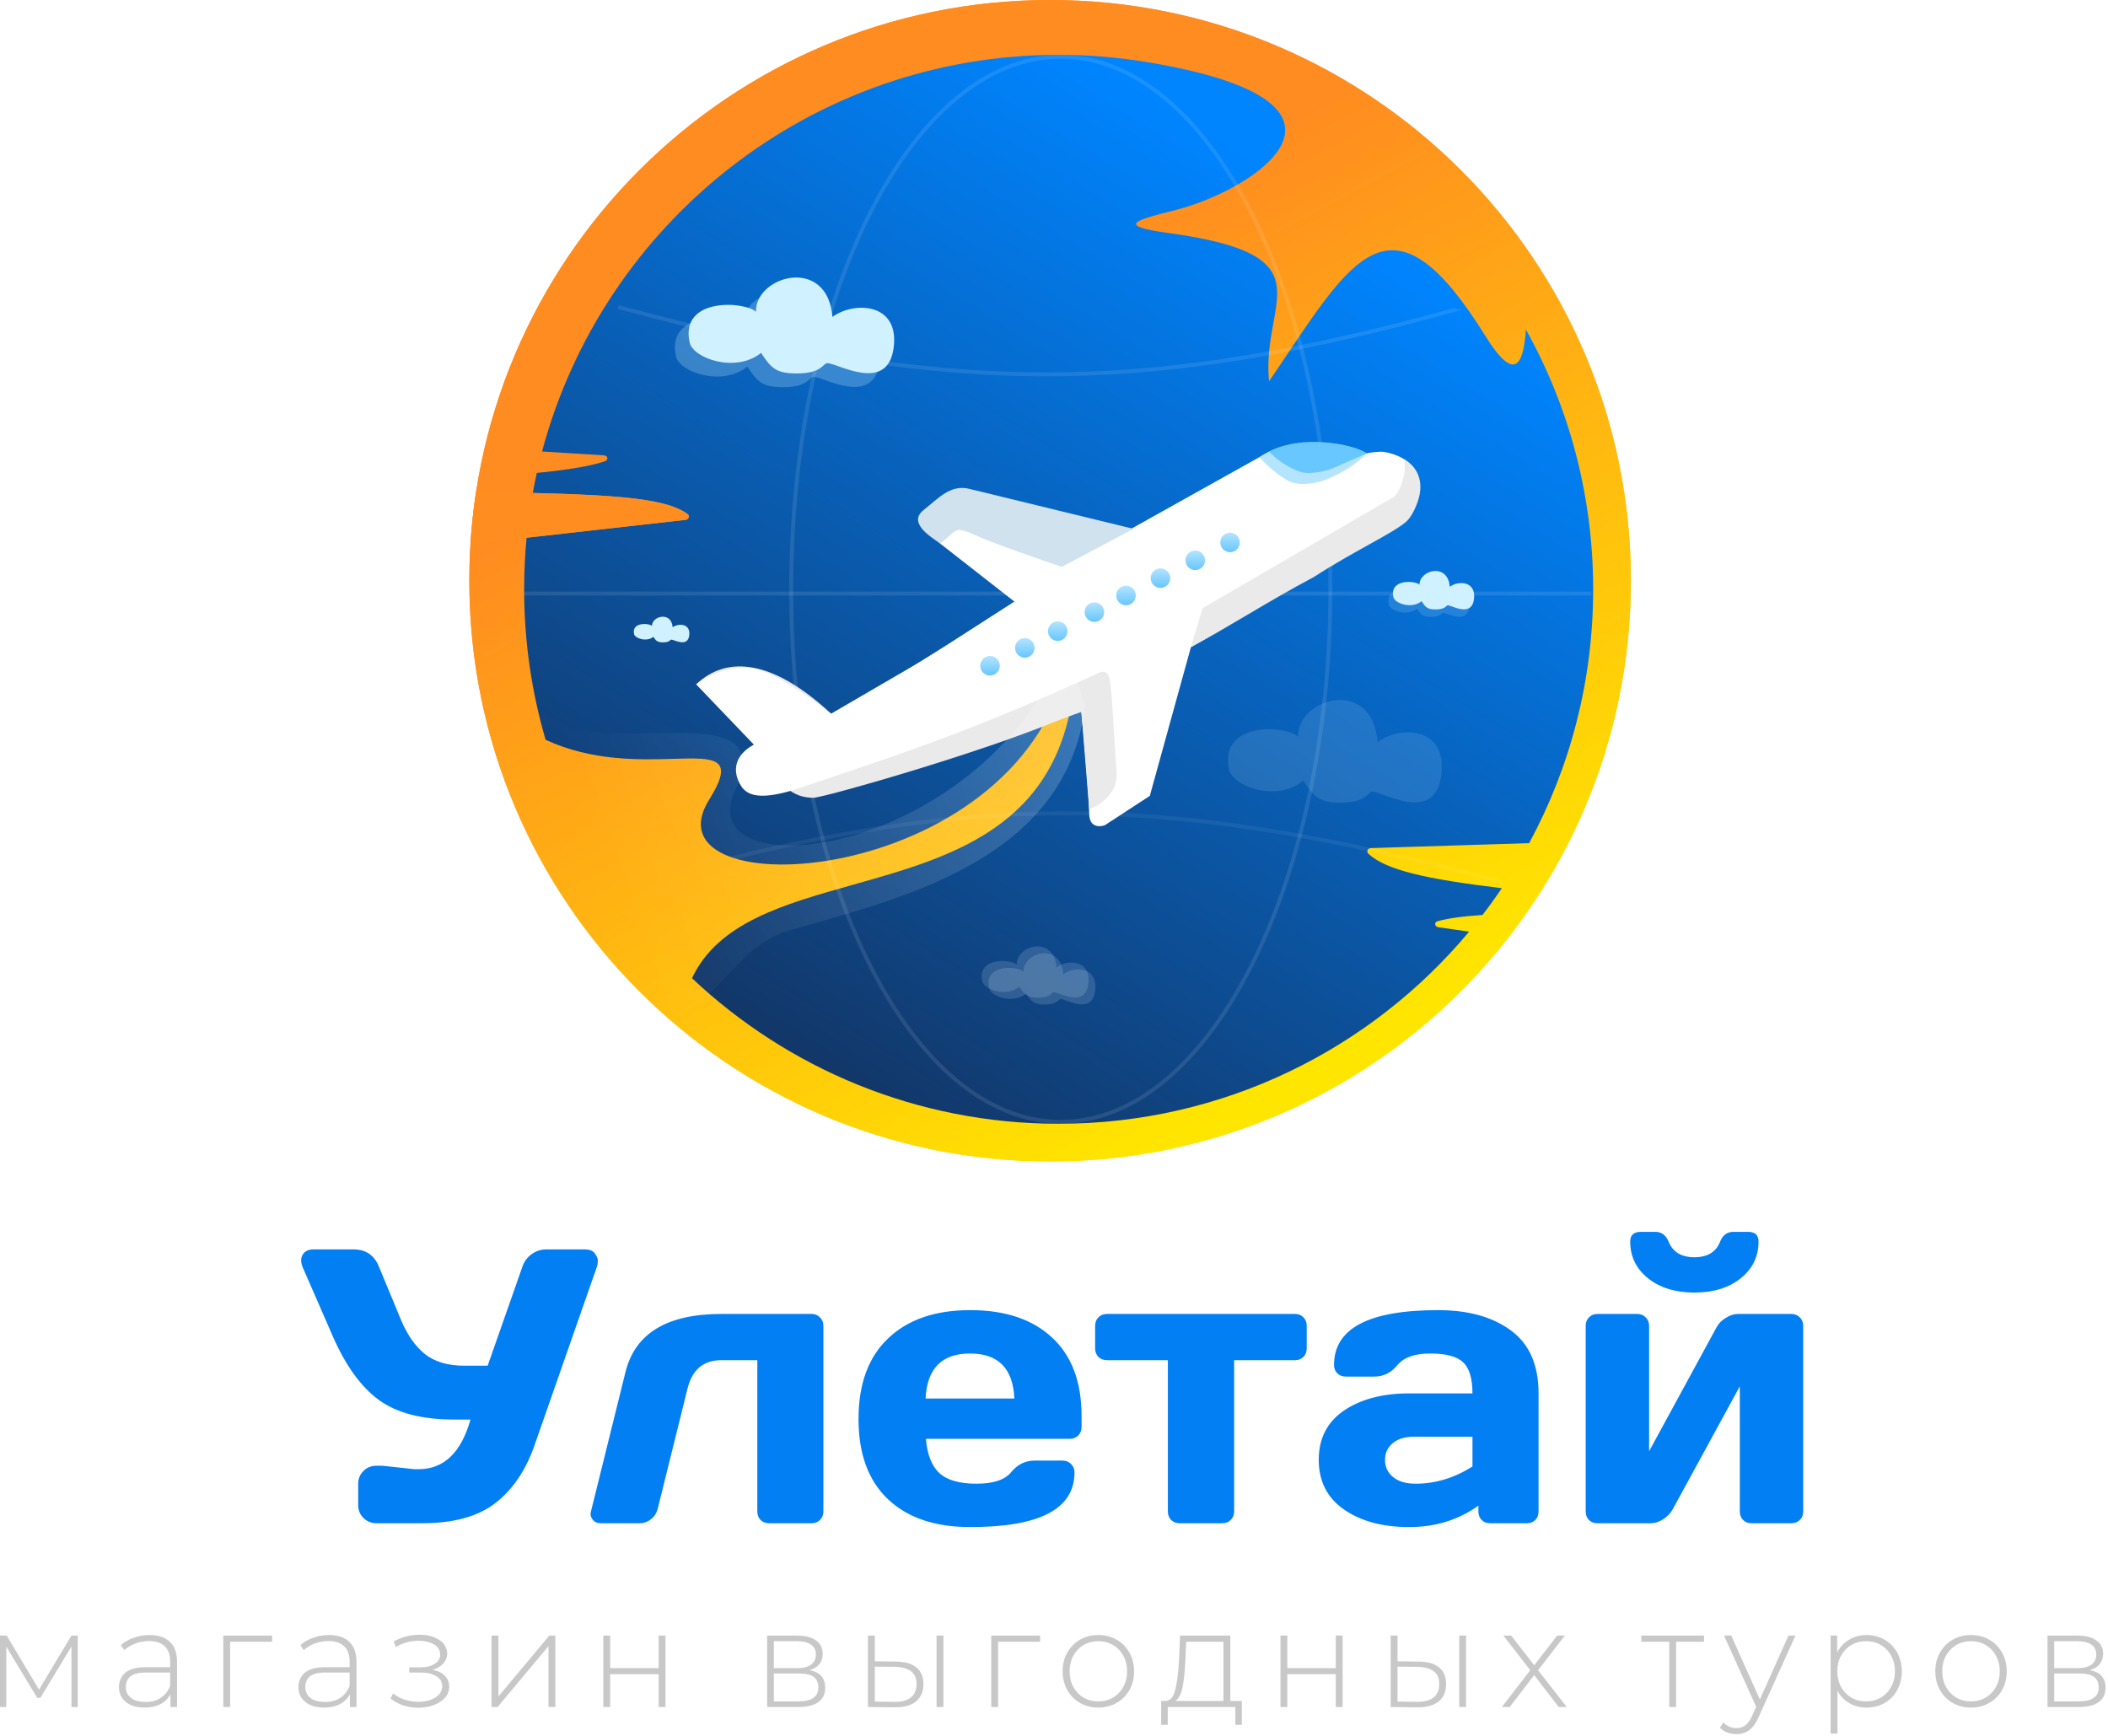 <?xml version="1.0" encoding="UTF-8"?> <svg xmlns="http://www.w3.org/2000/svg" width="539" height="444" viewBox="0 0 539 444" fill="none"><path d="M417 148.5C417 230.514 350.514 297 268.5 297C186.486 297 120 230.514 120 148.5C120 66.486 186.486 0 268.5 0C350.514 0 417 66.486 417 148.5Z" fill="url(#paint0_linear_156_2968)"></path><path d="M417 148.5C417 230.514 350.514 297 268.5 297C186.486 297 120 230.514 120 148.5C120 66.486 186.486 0 268.5 0C350.514 0 417 66.486 417 148.5Z" fill="url(#paint1_linear_156_2968)"></path><path fill-rule="evenodd" clip-rule="evenodd" d="M379.765 85.86C387.117 97.676 389.504 93.808 390.164 84.267C401.12 103.932 407.363 126.583 407.363 150.692C407.363 174.186 401.435 196.295 390.993 215.606L350.53 216.868C349.72 216.893 349.298 217.794 349.898 218.339C354.519 222.533 364.675 224.796 384.009 227.125C382.43 229.461 380.781 231.746 379.065 233.976C373.951 234.304 370.23 234.837 367.585 235.573C366.649 235.834 366.812 236.966 367.774 237.105L375.645 238.241C350.574 268.264 312.863 287.365 270.69 287.365C234.399 287.365 201.411 273.22 176.939 250.142C183.567 235.956 200.314 231.247 218.134 226.237C244.682 218.773 273.61 210.64 275 169.503H273C259.858 227.763 163.856 232.438 181.327 204.487C188.148 193.576 182.766 193.734 172.158 194.046C163.494 194.301 151.344 194.658 139.509 189.171C135.935 176.966 134.018 164.053 134.018 150.692C134.018 146.243 134.23 141.844 134.646 137.504L175.291 132.93C176.096 132.84 176.437 131.909 175.783 131.431C170.63 127.66 159.153 126.629 136.234 126.046C136.546 124.33 136.891 122.626 137.267 120.933C145.743 120.1 151.271 119.118 154.726 117.923C155.644 117.605 155.416 116.501 154.446 116.441L138.604 115.45C154.147 57.048 207.394 14.02 270.69 14.02C278.312 14.02 285.788 14.643 293.071 15.843C356 26.207 320.132 48.776 300.646 53.687C290.624 56.213 284.821 57.675 298.726 59.578C329.033 63.725 327.705 71.027 325.591 82.642C324.803 86.975 323.905 91.908 324.5 97.502C325.914 95.416 327.276 93.379 328.595 91.406L328.607 91.388L328.609 91.386C346.882 64.063 356.891 49.098 379.765 85.86Z" fill="url(#paint2_linear_156_2968)"></path><path fill-rule="evenodd" clip-rule="evenodd" d="M319.44 246.881C331.919 222.316 339.667 188.309 339.667 150.692C339.667 113.075 331.919 79.068 319.44 54.503C306.933 29.882 289.835 15.02 271.237 15.02C252.639 15.02 235.542 29.882 223.035 54.503C210.555 79.068 202.808 113.075 202.808 150.692C202.808 188.309 210.555 222.316 223.035 246.881C235.542 271.502 252.639 286.365 271.237 286.365C289.835 286.365 306.933 271.502 319.44 246.881ZM271.237 287.365C309.582 287.365 340.667 226.174 340.667 150.692C340.667 75.21 309.582 14.02 271.237 14.02C232.892 14.02 201.808 75.21 201.808 150.692C201.808 226.174 232.892 287.365 271.237 287.365Z" fill="white" fill-opacity="0.1"></path><path fill-rule="evenodd" clip-rule="evenodd" d="M371.564 78.828C333.722 89.244 302.854 94.772 271.59 95.197C237.482 95.66 202.874 90.049 158.202 78.047L157.943 79.013C202.664 91.028 237.369 96.662 271.604 96.197C303.521 95.763 335.005 90.029 373.788 79.251L371.564 78.828Z" fill="white" fill-opacity="0.1"></path><path d="M134.018 151.785H406.925" stroke="white" stroke-opacity="0.1"></path><path d="M352.254 189.783C350.898 172.923 331.664 178.517 331.913 188.382C329.201 185.571 311.57 184.165 314.283 196.811C315.2 201.089 326.486 205.241 333.268 199.621C335.98 203.836 337.281 205.241 342.76 205.241C349.541 205.241 349.696 202.431 350.897 202.431C353.609 202.431 366.923 210.833 368.528 198.216C370.132 185.601 357.679 185.57 352.254 189.783Z" fill="#D0F1FF" fill-opacity="0.13"></path><path d="M212.854 81.045C211.55 65.284 193.056 70.513 193.295 79.735C190.687 77.108 173.735 75.793 176.343 87.615C177.225 91.614 188.076 95.496 194.598 90.242C197.205 94.182 198.456 95.496 203.725 95.496C210.245 95.496 210.395 92.869 211.549 92.869C214.157 92.869 226.959 100.723 228.501 88.928C230.044 77.136 218.07 77.107 212.854 81.045Z" fill="#D0F1FF"></path><path d="M209.35 84.553C208.046 68.792 189.552 74.021 189.79 83.243C187.183 80.616 170.231 79.301 172.838 91.123C173.721 95.122 184.572 99.004 191.093 93.75C193.701 97.69 194.952 99.004 200.221 99.004C206.74 99.004 206.89 96.377 208.044 96.377C210.652 96.377 223.454 104.231 224.997 92.436C226.539 80.644 214.565 80.614 209.35 84.553Z" fill="#D0F1FF" fill-opacity="0.24"></path><path d="M171.999 160.395C171.647 156.18 166.646 157.578 166.711 160.045C166.005 159.342 161.422 158.99 162.127 162.152C162.365 163.221 165.299 164.26 167.063 162.854C167.768 163.908 168.106 164.26 169.531 164.26C171.294 164.26 171.334 163.557 171.646 163.557C172.352 163.557 175.813 165.657 176.23 162.503C176.647 159.35 173.41 159.342 171.999 160.395Z" fill="#D0F1FF"></path><path d="M370.7 150.044C370.185 143.721 362.876 145.819 362.97 149.518C361.94 148.464 355.24 147.937 356.271 152.679C356.62 154.283 360.908 155.84 363.485 153.733C364.516 155.314 365.01 155.84 367.092 155.84C369.669 155.84 369.728 154.787 370.184 154.787C371.215 154.787 376.274 157.937 376.884 153.206C377.494 148.475 372.761 148.464 370.7 150.044Z" fill="#D0F1FF"></path><path d="M369.537 151.95C369.021 145.627 361.712 147.725 361.807 151.424C360.776 150.37 354.077 149.843 355.107 154.585C355.456 156.19 359.745 157.747 362.322 155.639C363.352 157.22 363.847 157.747 365.929 157.747C368.505 157.747 368.565 156.693 369.021 156.693C370.051 156.693 375.111 159.844 375.72 155.112C376.33 150.382 371.598 150.37 369.537 151.95Z" fill="#D0F1FF" fill-opacity="0.15"></path><path d="M271.879 249.145C271.201 240.716 261.584 243.512 261.709 248.445C260.352 247.04 251.537 246.336 252.894 252.659C253.352 254.798 258.995 256.874 262.386 254.064C263.742 256.172 264.393 256.874 267.132 256.874C270.523 256.874 270.6 255.469 271.201 255.469C272.557 255.469 279.214 259.67 280.016 253.362C280.818 247.054 274.592 247.039 271.879 249.145Z" fill="#ECF9FF" fill-opacity="0.15"></path><path d="M270.127 247.391C269.449 238.962 259.832 241.758 259.956 246.691C258.6 245.286 249.785 244.582 251.141 250.905C251.6 253.044 257.243 255.121 260.634 252.31C261.99 254.418 262.64 255.121 265.38 255.121C268.77 255.121 268.848 253.715 269.448 253.715C270.805 253.715 277.462 257.916 278.264 251.608C279.066 245.301 272.839 245.285 270.127 247.391Z" fill="#ECF9FF" fill-opacity="0.15"></path><g filter="url(#filter0_d_156_2968)"><path d="M200 196.5L248.5 180.5L255.5 179L271 180C251 188.5 210.5 200 208 200C204.312 200 202 198.5 200 196.5Z" fill="#EAEAEA"></path><path d="M346 113.017C338 107.417 328.333 109.684 324.5 111.517L282.27 135.115L242 161L216.5 177L222 182.5C225 187.167 223.5 181 234.5 177.518C249.176 172.872 247 188.167 252 186L276.5 178.018C277.167 185.184 278.5 200.418 278.5 204.018C278.5 207.618 281.167 207.518 282.5 207.018L294 199.518L304.5 161.518C317 154.351 345 137.4 359 129C368.5 116 357.833 112.017 353.5 111.517C351.333 111.517 348.8 111.817 346 113.017Z" fill="white"></path><path d="M238.5 133.516L261.5 151.498L292 132.498L247 120.949C244.833 121.449 242.1 123.316 238.5 126.516C234.9 129.716 237 132.516 238.5 133.516Z" fill="white"></path><path d="M329.5 118.998C326.55 117.523 323.5 114.498 322 112.949C330.4 106.949 345.5 109.165 349.5 111.998C346.087 115.111 343.884 116.484 339.5 118.498C337 119.498 332.5 120.498 329.5 118.998Z" fill="#B5E4FF"></path><path d="M333.173 116.827C329.908 116.106 326.031 113.252 324.5 111.448C333.173 106.951 346 109.583 349.5 111.949L340.316 115.925C339.466 116.376 335.214 117.278 333.173 116.827Z" fill="#68C7FF"></path><path d="M304.5 161.449L307.5 151.516L356.5 122.998C358.167 121.331 359.8 116.649 359 113.449C360.645 114.389 364 116.949 363 122.449C362.603 124.457 361.222 127.973 359.5 129.449C356 132.449 346 137.016 336 143.516C324.526 149.586 312.591 157.273 304.5 161.449Z" fill="#EAEAEA"></path><path d="M244 131.951L240.5 134.951C237.833 133.285 232.121 129.652 236.121 126.452C240.121 123.252 243 119.951 247.621 120.952L289.831 131.233L271.5 140.951C267 139.451 254.021 134.952 249.621 132.952C245.221 130.952 245 131.451 244 131.951Z" fill="#D0E2ED"></path><path d="M284 171.45C283.6 167.85 283 166.998 279.5 168.498L260.5 176.998L247 182.498C248 184.499 245 186.5 246.5 188.499C246.5 188.499 248.5 187.998 249.5 187.498L264.5 182.499L276.5 177.999L278.5 202.95C278.5 202.95 286 200.35 285.5 193.517C285 186.683 284.4 175.05 284 171.45Z" fill="#EAEAEA"></path><path d="M190.5 173.533C184.176 171.788 180 170.999 178 170.999C186.124 163.273 198 164.999 212.5 178.5C210.5 179.5 208.5 180.998 206 182.499C204.5 180.999 194 174.499 190.5 173.533Z" fill="#EAEAEA"></path><path d="M203 198C228 189.5 248 183.5 286.5 165.5L261.5 150L212.5 178.5C209.105 175.912 198.868 168.155 192.758 166.99C186.647 165.825 180.546 169.058 178 171L192.758 186.408C188 189 187 193 189.5 197C191.57 200.312 196.38 199.942 203 198Z" fill="white"></path><path d="M253.141 168.742C254.522 168.742 255.641 167.623 255.641 166.242C255.641 164.861 254.522 163.742 253.141 163.742C251.76 163.742 250.641 164.861 250.641 166.242C250.641 167.623 251.76 168.742 253.141 168.742Z" fill="url(#paint3_linear_156_2968)"></path><path d="M262.035 164.172C263.416 164.172 264.535 163.053 264.535 161.672C264.535 160.291 263.416 159.172 262.035 159.172C260.654 159.172 259.535 160.291 259.535 161.672C259.535 163.053 260.654 164.172 262.035 164.172Z" fill="url(#paint4_linear_156_2968)"></path><path d="M270.457 159.891C271.838 159.891 272.957 158.771 272.957 157.391C272.957 156.01 271.838 154.891 270.457 154.891C269.076 154.891 267.957 156.01 267.957 157.391C267.957 158.771 269.076 159.891 270.457 159.891Z" fill="url(#paint5_linear_156_2968)"></path><path d="M279.824 155.027C281.205 155.027 282.324 153.908 282.324 152.527C282.324 151.147 281.205 150.027 279.824 150.027C278.443 150.027 277.324 151.147 277.324 152.527C277.324 153.908 278.443 155.027 279.824 155.027Z" fill="url(#paint6_linear_156_2968)"></path><path d="M287.913 150.777C289.294 150.777 290.413 149.658 290.413 148.277C290.413 146.897 289.294 145.777 287.913 145.777C286.532 145.777 285.413 146.897 285.413 148.277C285.413 149.658 286.532 150.777 287.913 150.777Z" fill="url(#paint7_linear_156_2968)"></path><path d="M296.723 146.344C298.104 146.344 299.223 145.224 299.223 143.844C299.223 142.463 298.104 141.344 296.723 141.344C295.342 141.344 294.223 142.463 294.223 143.844C294.223 145.224 295.342 146.344 296.723 146.344Z" fill="url(#paint8_linear_156_2968)"></path><path d="M305.618 141.773C306.999 141.773 308.118 140.654 308.118 139.273C308.118 137.893 306.999 136.773 305.618 136.773C304.237 136.773 303.118 137.893 303.118 139.273C303.118 140.654 304.237 141.773 305.618 141.773Z" fill="url(#paint9_linear_156_2968)"></path><path d="M314.512 137.203C315.893 137.203 317.012 136.084 317.012 134.703C317.012 133.322 315.893 132.203 314.512 132.203C313.131 132.203 312.012 133.322 312.012 134.703C312.012 136.084 313.131 137.203 314.512 137.203Z" fill="url(#paint10_linear_156_2968)"></path></g><path fill-rule="evenodd" clip-rule="evenodd" d="M384.276 225.095C339.556 213.081 304.643 207.237 270.199 207.492C243.444 207.691 216.989 211.569 186.46 219.076C187.012 219.293 187.595 219.494 188.209 219.678C218.048 212.426 243.99 208.687 270.207 208.492C304.526 208.238 339.343 214.059 384.017 226.061L384.276 225.095Z" fill="white" fill-opacity="0.06"></path><path fill-rule="evenodd" clip-rule="evenodd" d="M126.5 190.5C126.177 187.815 127.106 168.864 141.5 183.5C145.93 188.005 156.282 187.745 166.282 187.494C181.111 187.122 195.167 186.769 188 202C176 227.502 249 220.5 272.5 166L277.5 180.499C272.766 217.901 235.136 228.511 206.269 236.649L206.268 236.65C204.648 237.106 203.057 237.555 201.5 238C194.685 239.949 189.556 245.491 185.079 250.329C179.375 256.492 174.729 261.513 169 256.5C153 242.5 145 230 140.5 222.5C133.555 210.925 126.823 193.185 126.5 190.5Z" fill="url(#paint11_linear_156_2968)" fill-opacity="0.2"></path><path fill-rule="evenodd" clip-rule="evenodd" d="M120.291 139.122C120.573 134.606 121.056 130.144 121.732 125.746C154.514 126.337 169.64 126.939 175.783 131.434C176.437 131.912 176.096 132.843 175.291 132.933L120.291 139.122Z" fill="#FF8D20"></path><path d="M97.788 374.815L105.991 375.694H107.017C113.495 375.694 117.922 371.462 120.298 362.998H116.099C107.896 362.998 101.499 361.338 96.909 358.018C92.32 354.665 88.381 349.229 85.094 341.709L77.428 324.131C76.874 322.829 76.858 321.739 77.379 320.86C77.932 319.948 78.844 319.492 80.113 319.492H90.416C93.541 319.492 95.706 320.974 96.909 323.936L102.525 337.51C104.185 341.449 106.268 344.395 108.775 346.348C111.281 348.269 114.585 349.229 118.687 349.229H124.694L133.531 324.033C133.986 322.634 134.784 321.527 135.923 320.713C137.062 319.899 138.299 319.492 139.634 319.492H149.497C150.767 319.492 151.646 319.851 152.134 320.567C152.622 321.25 152.866 321.869 152.866 322.422C152.866 322.943 152.785 323.448 152.622 323.936L136.704 369.492C134.491 375.905 131.154 380.853 126.695 384.336C122.235 387.787 116.001 389.512 107.993 389.512H96.227C94.957 389.512 93.866 389.073 92.955 388.194C92.043 387.282 91.588 386.192 91.588 384.922V379.405C91.588 378.135 92.027 377.061 92.906 376.182C93.785 375.27 94.892 374.815 96.227 374.815H97.788ZM151.157 386.289L159.947 350.791C162.421 340.928 170.591 335.996 184.458 335.996H207.554C208.4 335.996 209.1 336.289 209.654 336.875C210.24 337.429 210.532 338.145 210.532 339.024V386.533C210.532 387.38 210.24 388.096 209.654 388.682C209.1 389.235 208.4 389.512 207.554 389.512H196.616C195.77 389.512 195.054 389.235 194.468 388.682C193.915 388.096 193.638 387.38 193.638 386.533V347.813H184.458C179.901 347.813 177.02 350.205 175.816 354.991L168.15 385.899C167.857 386.973 167.271 387.852 166.392 388.535C165.546 389.186 164.634 389.512 163.657 389.512H153.648C152.769 389.512 152.101 389.252 151.646 388.731C151.223 388.177 151.011 387.705 151.011 387.315C151.011 386.924 151.06 386.582 151.157 386.289ZM227.036 383.36C222.023 378.607 219.517 371.771 219.517 362.852C219.517 353.9 222.04 347.032 227.085 342.246C232.131 337.429 239.129 335.02 248.081 335.02C257.033 335.02 264.016 337.364 269.029 342.051C274.042 346.706 276.548 353.395 276.548 362.119V364.903C276.548 365.782 276.255 366.514 275.669 367.1C275.116 367.653 274.4 367.93 273.521 367.93H236.753C237.079 371.934 238.218 374.847 240.171 376.67C242.157 378.493 245.314 379.405 249.644 379.405C253.973 379.405 256.935 378.428 258.531 376.475C260.126 374.522 262.095 373.529 264.439 373.496H271.714C272.593 373.496 273.309 373.789 273.863 374.375C274.449 374.929 274.742 375.645 274.742 376.524C274.742 385.866 265.838 390.521 248.032 390.489C239.048 390.489 232.049 388.112 227.036 383.36ZM236.656 357.627H259.361C259.035 349.945 255.259 346.104 248.032 346.104C240.838 346.104 237.046 349.945 236.656 357.627ZM280.015 344.834V339.024C280.015 338.145 280.293 337.429 280.846 336.875C281.432 336.289 282.163 335.996 283.042 335.996H331.139C332.018 335.996 332.733 336.289 333.286 336.875C333.84 337.429 334.117 338.145 334.117 339.024V344.834C334.117 345.681 333.84 346.397 333.286 346.983C332.733 347.536 332.018 347.813 331.139 347.813H315.562V386.533C315.562 387.38 315.269 388.096 314.683 388.682C314.129 389.235 313.414 389.512 312.535 389.512H301.646C300.767 389.512 300.034 389.235 299.449 388.682C298.895 388.096 298.618 387.38 298.618 386.533V347.813H283.042C282.163 347.813 281.432 347.536 280.846 346.983C280.293 346.397 280.015 345.681 280.015 344.834ZM343.639 385.996C339.342 383.002 337.194 378.77 337.194 373.301C337.194 367.832 339.342 363.633 343.639 360.703C347.968 357.774 353.534 356.309 360.337 356.309H376.5C376.5 352.5 375.703 349.847 374.108 348.35C372.513 346.852 369.712 346.104 365.708 346.104C361.737 346.104 358.938 347.097 357.311 349.082C355.716 351.035 353.745 352.012 351.402 352.012H344.126C343.247 352.012 342.516 351.735 341.93 351.182C341.377 350.596 341.1 349.88 341.1 349.033C341.1 339.691 349.97 335.02 367.711 335.02C375.459 335.02 381.675 336.761 386.363 340.244C391.05 343.695 393.395 349.05 393.395 356.309V386.533C393.395 387.412 393.118 388.129 392.565 388.682C392.011 389.235 391.294 389.512 390.415 389.512H380.992C380.114 389.512 379.397 389.235 378.844 388.682C378.291 388.096 378.014 387.38 378.014 386.533V385.02C372.871 388.698 366.929 390.521 360.191 390.489C353.485 390.489 347.968 388.991 343.639 385.996ZM361.509 367.393C359.23 367.393 357.425 367.946 356.09 369.053C354.788 370.16 354.137 371.592 354.137 373.35C354.137 375.108 354.821 376.556 356.188 377.696C357.554 378.835 359.491 379.405 361.997 379.405C367.01 379.405 371.845 377.94 376.5 375.01V367.393H361.509ZM405.454 386.533V339.024C405.454 338.145 405.732 337.429 406.285 336.875C406.871 336.289 407.588 335.996 408.434 335.996H418.639C419.518 335.996 420.233 336.289 420.786 336.875C421.372 337.429 421.665 338.145 421.665 339.024V371.104L438.854 339.512C439.375 338.503 440.172 337.673 441.246 337.022C442.321 336.338 443.362 335.996 444.371 335.996H458.043C458.922 335.996 459.637 336.289 460.191 336.875C460.777 337.429 461.07 338.145 461.07 339.024V386.533C461.07 387.412 460.777 388.129 460.191 388.682C459.637 389.235 458.922 389.512 458.043 389.512H447.837C446.958 389.512 446.243 389.235 445.69 388.682C445.136 388.096 444.859 387.38 444.859 386.533V354.502L427.672 385.996C427.151 386.94 426.354 387.77 425.28 388.487C424.205 389.17 423.164 389.512 422.155 389.512H408.434C407.555 389.512 406.839 389.235 406.285 388.682C405.732 388.129 405.454 387.412 405.454 386.533ZM416.832 317.491C416.832 315.83 417.743 315 419.566 315H423.229C424.824 315 425.963 315.83 426.647 317.491C427.721 320.16 429.917 321.494 433.238 321.494C436.59 321.494 438.788 320.16 439.829 317.491C440.48 315.83 441.62 315 443.247 315H446.958C448.749 315 449.645 315.83 449.645 317.491C449.645 321.299 448.131 324.424 445.104 326.866C442.076 329.307 438.12 330.528 433.238 330.528C428.387 330.528 424.432 329.307 421.372 326.866C418.345 324.424 416.832 321.299 416.832 317.491Z" fill="#027FF3"></path><path d="M19.88 418.241V436.511H18.27V421.041L10.325 434.166H9.52L1.61 421.076V436.511H0V418.241H1.715L9.975 432.066L18.27 418.241H19.88ZM38.226 418.101C40.49 418.101 42.228 418.684 43.441 419.851C44.655 420.994 45.261 422.686 45.261 424.926V436.511H43.581V433.256C42.998 434.329 42.146 435.169 41.026 435.776C39.906 436.359 38.565 436.651 37.001 436.651C34.971 436.651 33.361 436.173 32.171 435.216C31.005 434.259 30.421 432.999 30.421 431.436C30.421 429.919 30.958 428.694 32.031 427.761C33.128 426.804 34.866 426.326 37.246 426.326H43.511V424.856C43.511 423.153 43.045 421.858 42.111 420.971C41.201 420.084 39.86 419.641 38.086 419.641C36.873 419.641 35.706 419.851 34.586 420.271C33.49 420.691 32.556 421.251 31.786 421.951L30.911 420.691C31.821 419.874 32.918 419.244 34.201 418.801C35.485 418.334 36.826 418.101 38.226 418.101ZM37.246 435.216C38.763 435.216 40.046 434.866 41.096 434.166C42.17 433.466 42.975 432.451 43.511 431.121V427.691H37.281C35.485 427.691 34.178 428.018 33.361 428.671C32.568 429.324 32.171 430.223 32.171 431.366C32.171 432.556 32.615 433.501 33.501 434.201C34.388 434.878 35.636 435.216 37.246 435.216ZM69.591 419.816H58.846V436.511H57.096V418.241H69.591V419.816ZM84.112 418.101C86.375 418.101 88.114 418.684 89.327 419.851C90.54 420.994 91.147 422.686 91.147 424.926V436.511H89.467V433.256C88.883 434.329 88.032 435.169 86.912 435.776C85.792 436.359 84.45 436.651 82.887 436.651C80.857 436.651 79.247 436.173 78.057 435.216C76.89 434.259 76.307 432.999 76.307 431.436C76.307 429.919 76.844 428.694 77.917 427.761C79.013 426.804 80.752 426.326 83.132 426.326H89.397V424.856C89.397 423.153 88.93 421.858 87.997 420.971C87.087 420.084 85.745 419.641 83.972 419.641C82.758 419.641 81.592 419.851 80.472 420.271C79.375 420.691 78.442 421.251 77.672 421.951L76.797 420.691C77.707 419.874 78.803 419.244 80.087 418.801C81.37 418.334 82.712 418.101 84.112 418.101ZM83.132 435.216C84.648 435.216 85.932 434.866 86.982 434.166C88.055 433.466 88.86 432.451 89.397 431.121V427.691H83.167C81.37 427.691 80.064 428.018 79.247 428.671C78.454 429.324 78.057 430.223 78.057 431.366C78.057 432.556 78.5 433.501 79.387 434.201C80.273 434.878 81.522 435.216 83.132 435.216ZM110.623 426.991C111.976 427.248 113.014 427.761 113.738 428.531C114.484 429.278 114.858 430.199 114.858 431.296C114.858 432.369 114.496 433.314 113.773 434.131C113.073 434.948 112.116 435.578 110.903 436.021C109.689 436.464 108.371 436.686 106.948 436.686C105.641 436.686 104.358 436.488 103.098 436.091C101.861 435.671 100.776 435.076 99.843 434.306L100.543 433.011C101.359 433.711 102.328 434.248 103.448 434.621C104.591 434.994 105.746 435.181 106.913 435.181C108.639 435.181 110.098 434.819 111.288 434.096C112.478 433.349 113.073 432.369 113.073 431.156C113.073 430.083 112.571 429.243 111.568 428.636C110.588 428.006 109.258 427.691 107.578 427.691H104.638V426.361H107.508C108.978 426.361 110.179 426.069 111.113 425.486C112.069 424.903 112.548 424.121 112.548 423.141C112.548 421.998 112.023 421.123 110.973 420.516C109.946 419.886 108.628 419.571 107.018 419.571C104.964 419.571 103.028 420.096 101.208 421.146L100.683 419.746C102.736 418.603 104.918 418.031 107.228 418.031C109.258 418.031 110.949 418.474 112.303 419.361C113.656 420.224 114.333 421.403 114.333 422.896C114.333 423.853 113.994 424.693 113.318 425.416C112.641 426.139 111.743 426.664 110.623 426.991ZM125.686 418.241H127.436V433.816L140.456 418.241H141.996V436.511H140.246V420.936L127.226 436.511H125.686V418.241ZM154.268 418.241H156.018V426.571H168.408V418.241H170.158V436.511H168.408V428.111H156.018V436.511H154.268V418.241ZM206.969 427.096C209.653 427.563 210.994 429.068 210.994 431.611C210.994 433.198 210.411 434.411 209.244 435.251C208.101 436.091 206.374 436.511 204.064 436.511H196.154V418.241H203.854C205.884 418.241 207.471 418.649 208.614 419.466C209.781 420.259 210.364 421.403 210.364 422.896C210.364 423.969 210.061 424.868 209.454 425.591C208.871 426.291 208.043 426.793 206.969 427.096ZM197.869 426.571H203.749C205.313 426.571 206.514 426.279 207.354 425.696C208.194 425.089 208.614 424.226 208.614 423.106C208.614 421.963 208.194 421.111 207.354 420.551C206.538 419.968 205.336 419.676 203.749 419.676H197.869V426.571ZM204.029 435.076C207.506 435.076 209.244 433.898 209.244 431.541C209.244 430.304 208.848 429.394 208.054 428.811C207.261 428.228 206.013 427.936 204.309 427.936H197.869V435.076H204.029ZM229.144 424.891C231.408 424.914 233.134 425.416 234.324 426.396C235.514 427.353 236.109 428.764 236.109 430.631C236.109 432.568 235.479 434.049 234.219 435.076C232.959 436.103 231.139 436.604 228.759 436.581L221.934 436.511V418.241H223.684V424.821L229.144 424.891ZM239.469 418.241H241.219V436.511H239.469V418.241ZM228.689 435.181C230.556 435.204 231.968 434.831 232.924 434.061C233.881 433.291 234.359 432.148 234.359 430.631C234.359 429.161 233.893 428.076 232.959 427.376C232.026 426.653 230.603 426.268 228.689 426.221L223.684 426.186V435.111L228.689 435.181ZM265.951 419.816H255.206V436.511H253.456V418.241H265.951V419.816ZM280.842 436.651C279.115 436.651 277.552 436.254 276.152 435.461C274.775 434.668 273.69 433.571 272.897 432.171C272.104 430.748 271.707 429.149 271.707 427.376C271.707 425.603 272.104 424.016 272.897 422.616C273.69 421.193 274.775 420.084 276.152 419.291C277.552 418.498 279.115 418.101 280.842 418.101C282.569 418.101 284.12 418.498 285.497 419.291C286.897 420.084 287.994 421.193 288.787 422.616C289.58 424.016 289.977 425.603 289.977 427.376C289.977 429.149 289.58 430.748 288.787 432.171C287.994 433.571 286.897 434.668 285.497 435.461C284.12 436.254 282.569 436.651 280.842 436.651ZM280.842 435.076C282.242 435.076 283.49 434.749 284.587 434.096C285.707 433.443 286.582 432.533 287.212 431.366C287.865 430.199 288.192 428.869 288.192 427.376C288.192 425.883 287.865 424.553 287.212 423.386C286.582 422.219 285.707 421.309 284.587 420.656C283.49 420.003 282.242 419.676 280.842 419.676C279.442 419.676 278.182 420.003 277.062 420.656C275.965 421.309 275.09 422.219 274.437 423.386C273.807 424.553 273.492 425.883 273.492 427.376C273.492 428.869 273.807 430.199 274.437 431.366C275.09 432.533 275.965 433.443 277.062 434.096C278.182 434.749 279.442 435.076 280.842 435.076ZM317.518 434.971V441.061H315.873V436.511H298.583V441.061H296.903V434.971H297.988C299.224 434.901 300.064 433.944 300.508 432.101C300.974 430.234 301.301 427.621 301.488 424.261L301.733 418.241H314.578V434.971H317.518ZM303.098 424.366C302.981 427.143 302.748 429.453 302.398 431.296C302.048 433.139 301.418 434.364 300.508 434.971H312.828V419.816H303.308L303.098 424.366ZM327.411 418.241H329.161V426.571H341.551V418.241H343.301V436.511H341.551V428.111H329.161V436.511H327.411V418.241ZM362.794 424.891C365.057 424.914 366.784 425.416 367.974 426.396C369.164 427.353 369.759 428.764 369.759 430.631C369.759 432.568 369.129 434.049 367.869 435.076C366.609 436.103 364.789 436.604 362.409 436.581L355.584 436.511V418.241H357.334V424.821L362.794 424.891ZM373.119 418.241H374.869V436.511H373.119V418.241ZM362.339 435.181C364.205 435.204 365.617 434.831 366.574 434.061C367.53 433.291 368.009 432.148 368.009 430.631C368.009 429.161 367.542 428.076 366.609 427.376C365.675 426.653 364.252 426.268 362.339 426.221L357.334 426.186V435.111L362.339 435.181ZM398.55 436.511L392.285 428.356L386.02 436.511H384.025L391.27 427.096L384.41 418.241H386.405L392.285 425.836L398.165 418.241H400.125L393.265 427.096L400.615 436.511H398.55ZM435.704 419.816H428.564V436.511H426.814V419.816H419.674V418.241H435.704V419.816ZM459.085 418.241L449.705 438.996C449.005 440.606 448.188 441.749 447.255 442.426C446.345 443.103 445.26 443.441 444 443.441C443.16 443.441 442.367 443.301 441.62 443.021C440.897 442.741 440.278 442.333 439.765 441.796L440.64 440.466C441.573 441.423 442.705 441.901 444.035 441.901C444.922 441.901 445.68 441.656 446.31 441.166C446.94 440.676 447.523 439.836 448.06 438.646L449.04 436.441L440.815 418.241H442.67L449.985 434.586L457.3 418.241H459.085ZM477.247 418.101C478.95 418.101 480.49 418.498 481.867 419.291C483.243 420.084 484.317 421.181 485.087 422.581C485.88 423.981 486.277 425.579 486.277 427.376C486.277 429.173 485.88 430.783 485.087 432.206C484.317 433.606 483.243 434.703 481.867 435.496C480.49 436.266 478.95 436.651 477.247 436.651C475.637 436.651 474.178 436.278 472.872 435.531C471.565 434.761 470.55 433.699 469.827 432.346V443.301H468.077V418.241H469.757V422.546C470.48 421.146 471.495 420.061 472.802 419.291C474.132 418.498 475.613 418.101 477.247 418.101ZM477.142 435.076C478.542 435.076 479.802 434.749 480.922 434.096C482.042 433.443 482.917 432.533 483.547 431.366C484.2 430.199 484.527 428.869 484.527 427.376C484.527 425.883 484.2 424.553 483.547 423.386C482.917 422.219 482.042 421.309 480.922 420.656C479.802 420.003 478.542 419.676 477.142 419.676C475.742 419.676 474.482 420.003 473.362 420.656C472.265 421.309 471.39 422.219 470.737 423.386C470.107 424.553 469.792 425.883 469.792 427.376C469.792 428.869 470.107 430.199 470.737 431.366C471.39 432.533 472.265 433.443 473.362 434.096C474.482 434.749 475.742 435.076 477.142 435.076ZM503.972 436.651C502.246 436.651 500.682 436.254 499.282 435.461C497.906 434.668 496.821 433.571 496.027 432.171C495.234 430.748 494.837 429.149 494.837 427.376C494.837 425.603 495.234 424.016 496.027 422.616C496.821 421.193 497.906 420.084 499.282 419.291C500.682 418.498 502.246 418.101 503.972 418.101C505.699 418.101 507.251 418.498 508.627 419.291C510.027 420.084 511.124 421.193 511.917 422.616C512.711 424.016 513.107 425.603 513.107 427.376C513.107 429.149 512.711 430.748 511.917 432.171C511.124 433.571 510.027 434.668 508.627 435.461C507.251 436.254 505.699 436.651 503.972 436.651ZM503.972 435.076C505.372 435.076 506.621 434.749 507.717 434.096C508.837 433.443 509.712 432.533 510.342 431.366C510.996 430.199 511.322 428.869 511.322 427.376C511.322 425.883 510.996 424.553 510.342 423.386C509.712 422.219 508.837 421.309 507.717 420.656C506.621 420.003 505.372 419.676 503.972 419.676C502.572 419.676 501.312 420.003 500.192 420.656C499.096 421.309 498.221 422.219 497.567 423.386C496.937 424.553 496.622 425.883 496.622 427.376C496.622 428.869 496.937 430.199 497.567 431.366C498.221 432.533 499.096 433.443 500.192 434.096C501.312 434.749 502.572 435.076 503.972 435.076ZM534.347 427.096C537.03 427.563 538.372 429.068 538.372 431.611C538.372 433.198 537.788 434.411 536.622 435.251C535.478 436.091 533.752 436.511 531.442 436.511H523.532V418.241H531.232C533.262 418.241 534.848 418.649 535.992 419.466C537.158 420.259 537.742 421.403 537.742 422.896C537.742 423.969 537.438 424.868 536.832 425.591C536.248 426.291 535.42 426.793 534.347 427.096ZM525.247 426.571H531.127C532.69 426.571 533.892 426.279 534.732 425.696C535.572 425.089 535.992 424.226 535.992 423.106C535.992 421.963 535.572 421.111 534.732 420.551C533.915 419.968 532.713 419.676 531.127 419.676H525.247V426.571ZM531.407 435.076C534.883 435.076 536.622 433.898 536.622 431.541C536.622 430.304 536.225 429.394 535.432 428.811C534.638 428.228 533.39 427.936 531.687 427.936H525.247V435.076H531.407Z" fill="#929292" fill-opacity="0.5"></path><defs><filter id="filter0_d_156_2968" x="174" y="109" width="193.183" height="106.273" filterUnits="userSpaceOnUse" color-interpolation-filters="sRGB"><feFlood flood-opacity="0" result="BackgroundImageFix"></feFlood><feColorMatrix in="SourceAlpha" type="matrix" values="0 0 0 0 0 0 0 0 0 0 0 0 0 0 0 0 0 0 127 0" result="hardAlpha"></feColorMatrix><feOffset dy="4"></feOffset><feGaussianBlur stdDeviation="2"></feGaussianBlur><feColorMatrix type="matrix" values="0 0 0 0 0 0 0 0 0 0 0 0 0 0 0 0 0 0 0.25 0"></feColorMatrix><feBlend mode="normal" in2="BackgroundImageFix" result="effect1_dropShadow_156_2968"></feBlend><feBlend mode="normal" in="SourceGraphic" in2="effect1_dropShadow_156_2968" result="shape"></feBlend></filter><linearGradient id="paint0_linear_156_2968" x1="260.885" y1="314.611" x2="158.077" y2="122.798" gradientUnits="userSpaceOnUse"><stop stop-color="#FFE600"></stop><stop offset="1" stop-color="#FF8C20"></stop></linearGradient><linearGradient id="paint1_linear_156_2968" x1="260.885" y1="314.611" x2="158.077" y2="122.798" gradientUnits="userSpaceOnUse"><stop stop-color="#FFE600"></stop><stop offset="1" stop-color="#FF8C20"></stop></linearGradient><linearGradient id="paint2_linear_156_2968" x1="210.239" y1="300.455" x2="357.996" y2="62.986" gradientUnits="userSpaceOnUse"><stop stop-color="#14305B"></stop><stop offset="1" stop-color="#0085FF"></stop></linearGradient><linearGradient id="paint3_linear_156_2968" x1="253.141" y1="163.742" x2="253.141" y2="168.742" gradientUnits="userSpaceOnUse"><stop stop-color="#B5E4FF"></stop><stop offset="1" stop-color="#66C6FF"></stop></linearGradient><linearGradient id="paint4_linear_156_2968" x1="262.035" y1="159.172" x2="262.035" y2="164.172" gradientUnits="userSpaceOnUse"><stop stop-color="#B5E4FF"></stop><stop offset="1" stop-color="#66C6FF"></stop></linearGradient><linearGradient id="paint5_linear_156_2968" x1="270.457" y1="154.891" x2="270.457" y2="159.891" gradientUnits="userSpaceOnUse"><stop stop-color="#B5E4FF"></stop><stop offset="1" stop-color="#66C6FF"></stop></linearGradient><linearGradient id="paint6_linear_156_2968" x1="279.824" y1="150.027" x2="279.824" y2="155.027" gradientUnits="userSpaceOnUse"><stop stop-color="#B5E4FF"></stop><stop offset="1" stop-color="#66C6FF"></stop></linearGradient><linearGradient id="paint7_linear_156_2968" x1="287.913" y1="145.777" x2="287.913" y2="150.777" gradientUnits="userSpaceOnUse"><stop stop-color="#B5E4FF"></stop><stop offset="1" stop-color="#66C6FF"></stop></linearGradient><linearGradient id="paint8_linear_156_2968" x1="296.723" y1="141.344" x2="296.723" y2="146.344" gradientUnits="userSpaceOnUse"><stop stop-color="#B5E4FF"></stop><stop offset="1" stop-color="#66C6FF"></stop></linearGradient><linearGradient id="paint9_linear_156_2968" x1="305.618" y1="136.773" x2="305.618" y2="141.773" gradientUnits="userSpaceOnUse"><stop stop-color="#B5E4FF"></stop><stop offset="1" stop-color="#66C6FF"></stop></linearGradient><linearGradient id="paint10_linear_156_2968" x1="314.512" y1="132.203" x2="314.512" y2="137.203" gradientUnits="userSpaceOnUse"><stop stop-color="#B5E4FF"></stop><stop offset="1" stop-color="#66C6FF"></stop></linearGradient><linearGradient id="paint11_linear_156_2968" x1="281" y1="178.554" x2="154.898" y2="221.737" gradientUnits="userSpaceOnUse"><stop stop-color="white"></stop><stop offset="1" stop-color="white" stop-opacity="0"></stop></linearGradient></defs></svg> 